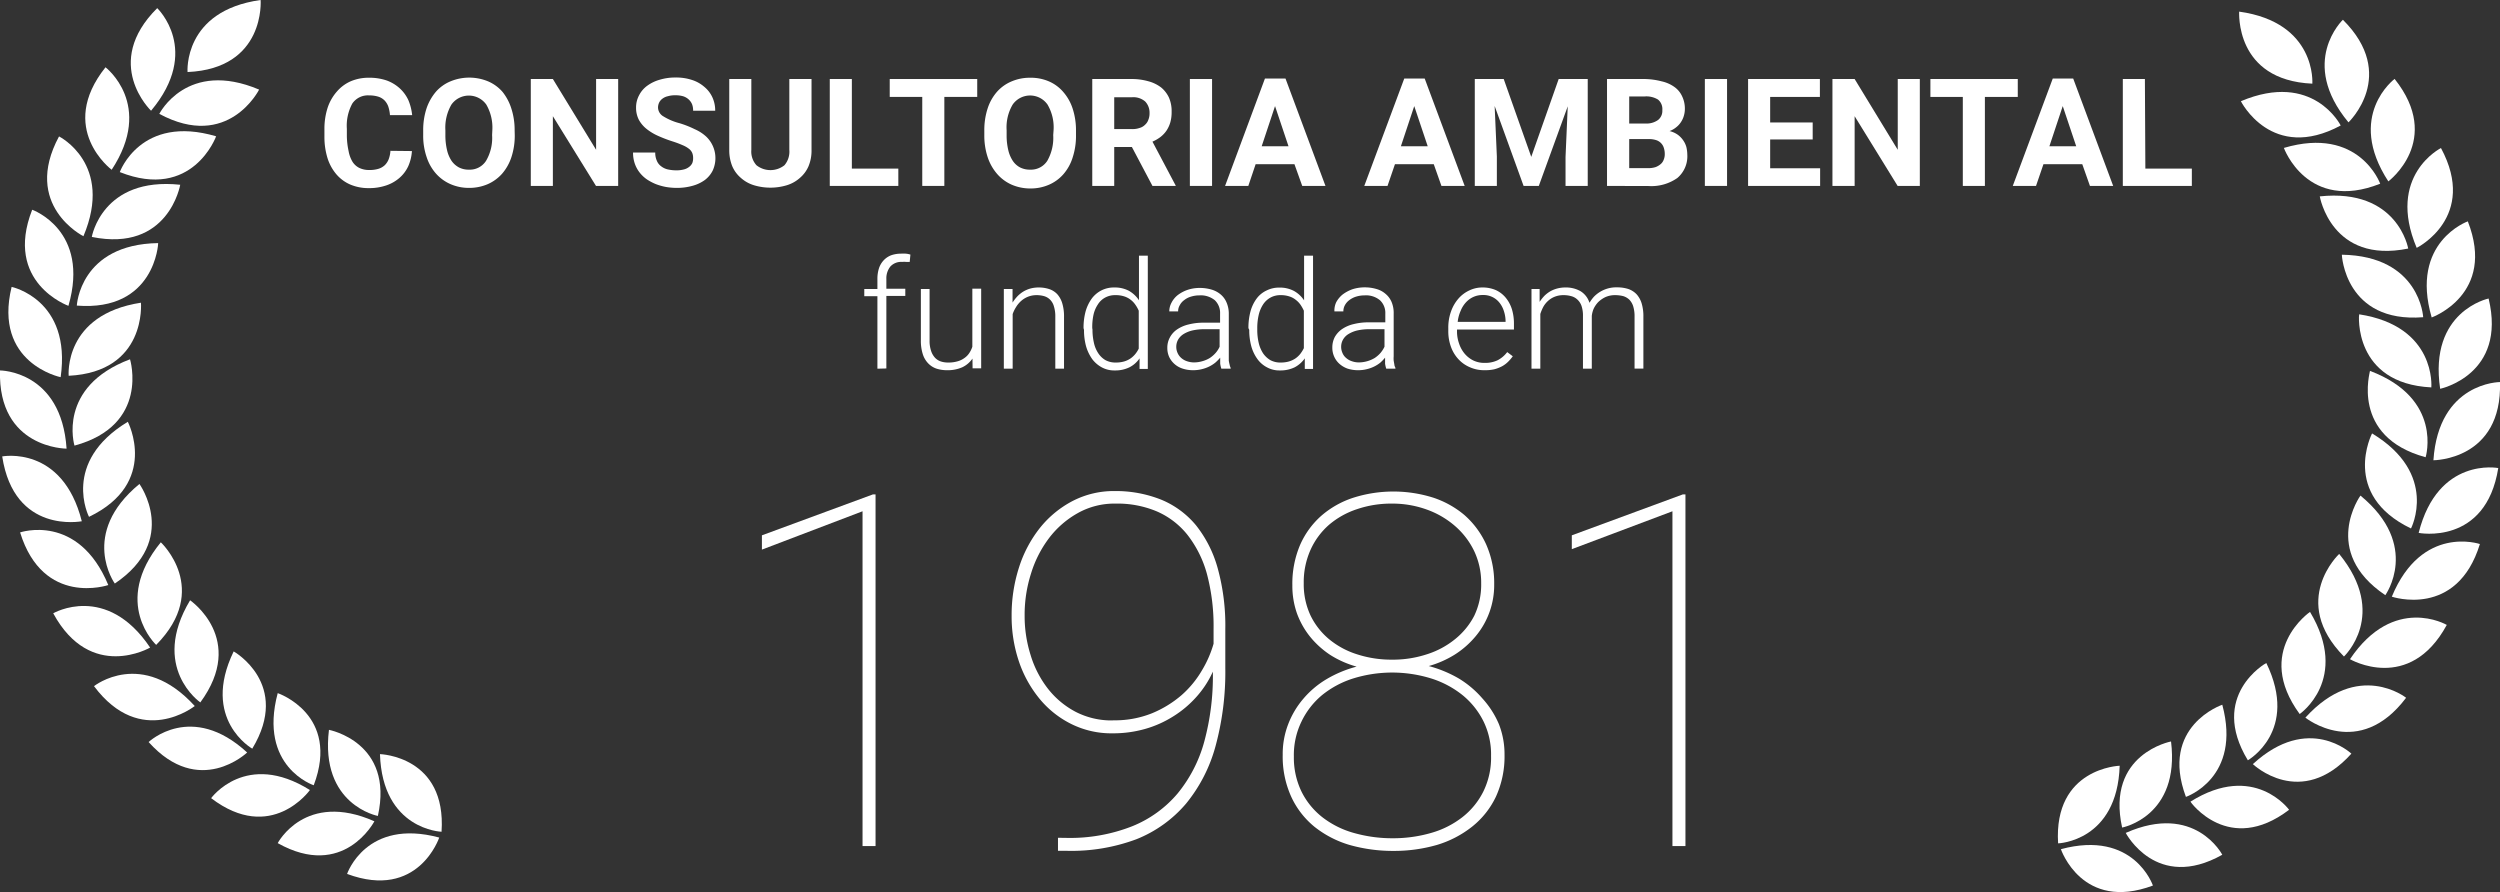 <?xml version="1.0" encoding="UTF-8"?> <svg xmlns="http://www.w3.org/2000/svg" viewBox="0 0 215.15 76.77"><rect x="0" y="0" width="215.15" height="76.77" fill="#333333" stroke="none"/><defs><style>.cls-1{fill:#fff;}</style></defs><title>brasao-1981</title><g id="Camada_2" data-name="Camada 2"><g id="Camada_1-2" data-name="Camada 1"><path class="cls-1" d="M16.14,6.2S15.74.93,22.43,0C22.43,0,22.88,5.9,16.14,6.2Z"></path><path class="cls-1" d="M13.71,9.8s2.37-4.72,8.59-2.09C22.3,7.71,19.65,13,13.71,9.8Z"></path><path class="cls-1" d="M13.53.7S17.36,4.33,13,9.53C13,9.53,8.74,5.46,13.53.7Z"></path><path class="cls-1" d="M10.31,14.81s1.8-5,8.29-3.08C18.6,11.73,16.58,17.3,10.31,14.81Z"></path><path class="cls-1" d="M9.08,5.79S13.3,9,9.61,14.61C9.61,14.61,4.87,11.07,9.08,5.79Z"></path><path class="cls-1" d="M7.9,20.39s.89-5.2,7.61-4.49C15.51,15.9,14.51,21.74,7.9,20.39Z"></path><path class="cls-1" d="M5.08,11.74s4.73,2.36,2.1,8.59C7.18,20.33,1.88,17.68,5.08,11.74Z"></path><path class="cls-1" d="M6.61,26.3s.26-5.27,7-5.38C13.63,20.92,13.34,26.83,6.61,26.3Z"></path><path class="cls-1" d="M2.77,18.05s5,1.77,3.12,8.27C5.89,26.32.31,24.33,2.77,18.05Z"></path><path class="cls-1" d="M5.91,32.34s-.46-5.26,6.22-6.29C12.13,26.05,12.65,32,5.91,32.34Z"></path><path class="cls-1" d="M1,24.69s5.17,1.08,4.22,7.77C5.2,32.46-.6,31.25,1,24.69Z"></path><path class="cls-1" d="M6.41,38.35s-1.54-5.05,4.78-7.43C11.19,30.92,12.92,36.58,6.41,38.35Z"></path><path class="cls-1" d="M0,31.88s5.28,0,5.73,6.73C5.73,38.61-.19,38.62,0,31.88Z"></path><path class="cls-1" d="M7.66,44.48S5.23,39.79,11,36.3C11,36.3,13.74,41.56,7.66,44.48Z"></path><path class="cls-1" d="M.19,39.28s5.19-1,6.85,5.58C7,44.86,1.22,46,.19,39.28Z"></path><path class="cls-1" d="M9.88,50.22S6.79,45.94,12,41.65C12,41.65,15.47,46.45,9.88,50.22Z"></path><path class="cls-1" d="M1.73,45.82s5-1.71,7.59,4.53C9.32,50.35,3.72,52.26,1.73,45.82Z"></path><path class="cls-1" d="M13.44,55.5s-3.87-3.6.4-8.83C13.84,46.67,18.18,50.7,13.44,55.5Z"></path><path class="cls-1" d="M4.58,52.78s4.57-2.66,8.34,2.95C12.92,55.73,7.8,58.71,4.58,52.78Z"></path><path class="cls-1" d="M17.24,60.45s-4.35-3-.88-8.79C16.36,51.66,21.24,55,17.24,60.45Z"></path><path class="cls-1" d="M8.09,59.05s4.12-3.29,8.67,1.71C16.76,60.76,12.13,64.45,8.09,59.05Z"></path><path class="cls-1" d="M21.71,64.43s-4.44-2.51-1.6-8.37C20.11,56.06,25.08,58.86,21.71,64.43Z"></path><path class="cls-1" d="M12.79,63.86s3.69-3.51,8.48.9C21.27,64.76,17.14,68.71,12.79,63.86Z"></path><path class="cls-1" d="M27,67.58S22.21,66,23.9,59.65C23.9,59.65,29.31,61.48,27,67.58Z"></path><path class="cls-1" d="M18.17,68.69s3-4.14,8.5-.7C26.67,68,23.35,72.64,18.17,68.69Z"></path><path class="cls-1" d="M32.52,70.22s-5-.94-4.21-7.41C28.31,62.81,33.93,63.87,32.52,70.22Z"></path><path class="cls-1" d="M23.9,72.56s2.36-4.52,8.32-1.88C32.22,70.68,29.58,75.75,23.9,72.56Z"></path><path class="cls-1" d="M38,71.58s-5.09-.16-5.3-6.68C32.73,64.9,38.44,65.08,38,71.58Z"></path><path class="cls-1" d="M29.87,75.21s1.63-4.82,7.93-3.13C37.8,72.08,36,77.49,29.87,75.21Z"></path><path class="cls-1" d="M199,7.2s.39-5.27-6.3-6.2C192.72,1,192.28,6.9,199,7.2Z"></path><path class="cls-1" d="M201.44,10.8s-2.36-4.72-8.59-2.09C192.85,8.71,195.5,14,201.44,10.8Z"></path><path class="cls-1" d="M201.63,1.7s-3.84,3.63.48,8.83C202.11,10.53,206.41,6.46,201.63,1.7Z"></path><path class="cls-1" d="M204.84,15.81s-1.8-5-8.29-3.08C196.55,12.73,198.57,18.3,204.84,15.81Z"></path><path class="cls-1" d="M206.08,6.79s-4.23,3.16-.54,8.82C205.54,15.61,210.28,12.07,206.08,6.79Z"></path><path class="cls-1" d="M207.25,21.39s-.89-5.2-7.61-4.49C199.64,16.9,200.64,22.74,207.25,21.39Z"></path><path class="cls-1" d="M210.07,12.74s-4.72,2.36-2.09,8.59C208,21.33,213.27,18.68,210.07,12.74Z"></path><path class="cls-1" d="M208.54,27.3s-.26-5.27-7-5.38C201.53,21.92,201.81,27.83,208.54,27.3Z"></path><path class="cls-1" d="M212.38,19.05s-5,1.77-3.11,8.27C209.27,27.32,214.84,25.33,212.38,19.05Z"></path><path class="cls-1" d="M209.24,33.34s.46-5.26-6.21-6.29C203,27.05,202.5,33,209.24,33.34Z"></path><path class="cls-1" d="M214.17,25.69S209,26.77,210,33.46C210,33.46,215.75,32.25,214.17,25.69Z"></path><path class="cls-1" d="M208.75,39.35s1.54-5.05-4.79-7.43C204,31.92,202.23,37.58,208.75,39.35Z"></path><path class="cls-1" d="M215.15,32.88s-5.28,0-5.73,6.73C209.42,39.61,215.35,39.62,215.15,32.88Z"></path><path class="cls-1" d="M207.49,45.48s2.43-4.69-3.35-8.18C204.14,37.3,201.41,42.56,207.49,45.48Z"></path><path class="cls-1" d="M215,40.28s-5.19-1-6.85,5.58C208.11,45.86,213.93,47,215,40.28Z"></path><path class="cls-1" d="M205.28,51.22s3.08-4.28-2.14-8.57C203.14,42.65,199.68,47.45,205.28,51.22Z"></path><path class="cls-1" d="M213.42,46.82s-5-1.71-7.58,4.53C205.84,51.35,211.44,53.26,213.42,46.82Z"></path><path class="cls-1" d="M201.72,56.5s3.86-3.6-.41-8.83C201.31,47.67,197,51.7,201.72,56.5Z"></path><path class="cls-1" d="M210.57,53.78s-4.56-2.66-8.33,2.95C202.24,56.73,207.35,59.71,210.57,53.78Z"></path><path class="cls-1" d="M197.91,61.45s4.35-3,.89-8.79C198.8,52.66,193.92,56,197.91,61.45Z"></path><path class="cls-1" d="M207.07,60.05s-4.13-3.29-8.67,1.71C198.4,61.76,203,65.45,207.07,60.05Z"></path><path class="cls-1" d="M193.45,65.43s4.43-2.51,1.59-8.37C195,57.06,190.07,59.86,193.45,65.43Z"></path><path class="cls-1" d="M202.36,64.86s-3.68-3.51-8.48.9C193.88,65.76,198,69.71,202.36,64.86Z"></path><path class="cls-1" d="M188.12,68.58s4.82-1.63,3.13-7.93C191.25,60.65,185.84,62.48,188.12,68.58Z"></path><path class="cls-1" d="M197,69.69s-3-4.14-8.49-.7C188.49,69,191.81,73.64,197,69.69Z"></path><path class="cls-1" d="M182.63,71.22s5-.94,4.21-7.41C186.84,63.81,181.23,64.87,182.63,71.22Z"></path><path class="cls-1" d="M191.25,73.56s-2.35-4.52-8.31-1.88C182.94,71.68,185.58,76.75,191.25,73.56Z"></path><path class="cls-1" d="M177.12,72.58s5.09-.16,5.3-6.68C182.42,65.9,176.72,66.08,177.12,72.58Z"></path><path class="cls-1" d="M185.28,76.21s-1.63-4.82-7.92-3.13C177.36,73.08,179.19,78.49,185.28,76.21Z"></path><path class="cls-1" d="M75.35,72.81H74.23V44L65.57,47.3V46.07l9.55-3.52h.23Z"></path><path class="cls-1" d="M91.8,72.11a14.57,14.57,0,0,0,5.63-1,10,10,0,0,0,3.92-2.83,12,12,0,0,0,2.29-4.46,21.5,21.5,0,0,0,.74-5.9v-.12A8.48,8.48,0,0,1,102.94,60a9.1,9.1,0,0,1-2,1.67,9.28,9.28,0,0,1-2.42,1.07,10.07,10.07,0,0,1-2.77.37,7.74,7.74,0,0,1-3.59-.82,8.32,8.32,0,0,1-2.75-2.22,10.17,10.17,0,0,1-1.75-3.23A12.13,12.13,0,0,1,87.06,53a13.4,13.4,0,0,1,.63-4.15,10.68,10.68,0,0,1,1.8-3.41,8.85,8.85,0,0,1,2.81-2.32,7.72,7.72,0,0,1,3.63-.86,10.54,10.54,0,0,1,4,.74,7.69,7.69,0,0,1,3,2.21,10.36,10.36,0,0,1,1.87,3.71,18.53,18.53,0,0,1,.65,5.22v3.37a24.3,24.3,0,0,1-.84,6.7,13.28,13.28,0,0,1-2.53,4.94,10.87,10.87,0,0,1-4.27,3.07,16,16,0,0,1-6.06,1h-.7l0-1.12Zm4-10.12a8.56,8.56,0,0,0,3.35-.61,9.36,9.36,0,0,0,2.54-1.56,8.57,8.57,0,0,0,1.75-2.13,9.51,9.51,0,0,0,1-2.29V54.12a17.48,17.48,0,0,0-.57-4.72A9.55,9.55,0,0,0,102.17,46a6.87,6.87,0,0,0-2.64-2A8.74,8.74,0,0,0,96,43.34a6.43,6.43,0,0,0-3.25.82,8,8,0,0,0-2.47,2.15,9.82,9.82,0,0,0-1.56,3.08A11.67,11.67,0,0,0,88.18,53a11.12,11.12,0,0,0,.51,3.36,8.88,8.88,0,0,0,1.48,2.89,7.38,7.38,0,0,0,2.38,2A6.73,6.73,0,0,0,95.76,62Z"></path><path class="cls-1" d="M128.59,50.3A6.86,6.86,0,0,1,127,54.75a7.69,7.69,0,0,1-1.78,1.57,8.66,8.66,0,0,1-2.26,1,10.49,10.49,0,0,1,2.6,1.08,8.45,8.45,0,0,1,2,1.69A7.85,7.85,0,0,1,129,62.33a7.11,7.11,0,0,1,.48,2.63,8.33,8.33,0,0,1-.74,3.6,7.29,7.29,0,0,1-2.06,2.59,9.08,9.08,0,0,1-3,1.56,13.36,13.36,0,0,1-3.74.52,13.72,13.72,0,0,1-3.82-.52,8.89,8.89,0,0,1-3-1.56,7.24,7.24,0,0,1-2-2.59,8.33,8.33,0,0,1-.73-3.6,7.1,7.1,0,0,1,.47-2.63,7.47,7.47,0,0,1,1.3-2.19,7.94,7.94,0,0,1,2-1.69,10.11,10.11,0,0,1,2.59-1.08,8.51,8.51,0,0,1-2.26-1,7.69,7.69,0,0,1-1.74-1.57,7.06,7.06,0,0,1-1.13-2,7.15,7.15,0,0,1-.4-2.42,8.56,8.56,0,0,1,.66-3.47,7.22,7.22,0,0,1,1.84-2.53,7.94,7.94,0,0,1,2.76-1.55,11.4,11.4,0,0,1,6.87,0A8.12,8.12,0,0,1,126,44.3a7.47,7.47,0,0,1,1.89,2.53A8.23,8.23,0,0,1,128.59,50.3Zm-.27,14.76a6.46,6.46,0,0,0-.66-3,6.82,6.82,0,0,0-1.81-2.25,8.25,8.25,0,0,0-2.71-1.43,11.34,11.34,0,0,0-6.66,0,8.15,8.15,0,0,0-2.69,1.43A6.76,6.76,0,0,0,112,62.11a6.59,6.59,0,0,0-.65,3,6.71,6.71,0,0,0,.65,3,6.42,6.42,0,0,0,1.79,2.21,7.85,7.85,0,0,0,2.71,1.36,12.09,12.09,0,0,0,3.37.46,11.75,11.75,0,0,0,3.3-.46,7.84,7.84,0,0,0,2.69-1.36,6.45,6.45,0,0,0,1.8-2.21A6.59,6.59,0,0,0,128.32,65.06Zm-.85-14.86a6.35,6.35,0,0,0-.6-2.77,6.69,6.69,0,0,0-1.65-2.16,7.57,7.57,0,0,0-2.44-1.42,8.67,8.67,0,0,0-3-.51,9.12,9.12,0,0,0-3,.48,7.17,7.17,0,0,0-2.41,1.35,6.26,6.26,0,0,0-1.59,2.16,6.81,6.81,0,0,0-.58,2.87,6.34,6.34,0,0,0,.58,2.76A6.14,6.14,0,0,0,114.37,55a7.14,7.14,0,0,0,2.42,1.31,9.53,9.53,0,0,0,3,.46,9.37,9.37,0,0,0,3-.46A7.34,7.34,0,0,0,125.23,55,6.29,6.29,0,0,0,126.87,53,6.21,6.21,0,0,0,127.47,50.2Z"></path><path class="cls-1" d="M145.05,72.81h-1.12V44l-8.66,3.26V46.07l9.55-3.52h.23Z"></path><path class="cls-1" d="M75.51,31.73V25.49H74.38v-.62h1.13V24a2.93,2.93,0,0,1,.14-.93,1.85,1.85,0,0,1,.41-.68,1.74,1.74,0,0,1,.63-.42,2.52,2.52,0,0,1,.85-.14,2.83,2.83,0,0,1,.41,0,1.77,1.77,0,0,1,.4.08l-.06.63L78,22.54a2.12,2.12,0,0,0-.37,0,1.26,1.26,0,0,0-1,.39A1.62,1.62,0,0,0,76.28,24v.85h1.63v.62H76.28v6.24Z"></path><path class="cls-1" d="M83.69,30.86a2.21,2.21,0,0,1-.86.74,3.09,3.09,0,0,1-1.33.26,2.91,2.91,0,0,1-.92-.14,1.78,1.78,0,0,1-.71-.46,2,2,0,0,1-.46-.8,3.77,3.77,0,0,1-.16-1.19v-4.4H80v4.41a2.72,2.72,0,0,0,.13.92,1.61,1.61,0,0,0,.34.59,1.23,1.23,0,0,0,.51.32,2,2,0,0,0,.61.09,2.78,2.78,0,0,0,.8-.1,1.82,1.82,0,0,0,.61-.29,1.56,1.56,0,0,0,.42-.43,2.25,2.25,0,0,0,.26-.54v-5h.76v6.86H83.7Z"></path><path class="cls-1" d="M87.14,24.87l0,1.17a3.56,3.56,0,0,1,.41-.53,2.66,2.66,0,0,1,.52-.42,2.55,2.55,0,0,1,.61-.26,2.69,2.69,0,0,1,.7-.09,2.91,2.91,0,0,1,.92.14,1.67,1.67,0,0,1,.69.44,2.07,2.07,0,0,1,.43.79,3.89,3.89,0,0,1,.15,1.16v4.46h-.75V27.26a2.82,2.82,0,0,0-.12-.89,1.31,1.31,0,0,0-.32-.57,1.21,1.21,0,0,0-.51-.31,2.36,2.36,0,0,0-.67-.09,2,2,0,0,0-.74.14,2,2,0,0,0-.58.36,2.26,2.26,0,0,0-.44.53,2.77,2.77,0,0,0-.29.6v4.7h-.76V24.87Z"></path><path class="cls-1" d="M93.25,28.24a5.38,5.38,0,0,1,.18-1.45,3.52,3.52,0,0,1,.53-1.1,2.41,2.41,0,0,1,.83-.7,2.39,2.39,0,0,1,1.11-.25,2.61,2.61,0,0,1,1.26.29,2.55,2.55,0,0,1,.86.81V22h.76v9.75h-.71l0-.91a2.31,2.31,0,0,1-.87.77,2.77,2.77,0,0,1-1.27.27,2.24,2.24,0,0,1-1.1-.26,2.56,2.56,0,0,1-.83-.71,3.63,3.63,0,0,1-.53-1.1,5.26,5.26,0,0,1-.18-1.42Zm.77.13a4.93,4.93,0,0,0,.12,1.12,2.62,2.62,0,0,0,.37.9,1.87,1.87,0,0,0,.62.6,1.81,1.81,0,0,0,.9.21,2.53,2.53,0,0,0,.7-.09,1.92,1.92,0,0,0,.56-.26,2,2,0,0,0,.42-.39A2.33,2.33,0,0,0,98,30V26.74a2.76,2.76,0,0,0-.28-.5,1.81,1.81,0,0,0-.4-.43,1.77,1.77,0,0,0-.56-.3A2.35,2.35,0,0,0,96,25.4a1.78,1.78,0,0,0-.91.22,1.69,1.69,0,0,0-.62.6,2.62,2.62,0,0,0-.37.9A5,5,0,0,0,94,28.24Z"></path><path class="cls-1" d="M105.11,31.73a2.76,2.76,0,0,1-.1-.43c0-.17,0-.35,0-.52a4,4,0,0,1-.41.42,2.83,2.83,0,0,1-.53.34,3,3,0,0,1-.64.23,3,3,0,0,1-.75.09,2.85,2.85,0,0,1-.91-.14,1.92,1.92,0,0,1-1.15-1,1.85,1.85,0,0,1-.16-.78,1.82,1.82,0,0,1,.22-.9,1.94,1.94,0,0,1,.62-.69,3,3,0,0,1,1-.43,5.16,5.16,0,0,1,1.3-.15H105V27a1.51,1.51,0,0,0-.45-1.16,1.91,1.91,0,0,0-1.33-.42,2.43,2.43,0,0,0-.73.11,1.68,1.68,0,0,0-.58.3,1.23,1.23,0,0,0-.38.44,1,1,0,0,0-.14.53h-.76a1.55,1.55,0,0,1,.19-.75,2,2,0,0,1,.53-.65,3,3,0,0,1,.84-.45,3.29,3.29,0,0,1,1.07-.17,3.62,3.62,0,0,1,1,.14,2.14,2.14,0,0,1,.79.42,1.82,1.82,0,0,1,.51.7,2.43,2.43,0,0,1,.19,1V30.3c0,.12,0,.24,0,.37s0,.25,0,.37a3.4,3.4,0,0,0,.07.34,1.15,1.15,0,0,0,.09.28v.07Zm-2.38-.54a2.63,2.63,0,0,0,.76-.11,2.48,2.48,0,0,0,.64-.28,2.56,2.56,0,0,0,.49-.43,2.17,2.17,0,0,0,.34-.53V28.33h-1.3a4.8,4.8,0,0,0-1,.1,2.58,2.58,0,0,0-.77.3,1.41,1.41,0,0,0-.49.48,1.25,1.25,0,0,0-.17.64,1.27,1.27,0,0,0,.11.52,1.22,1.22,0,0,0,.31.43,1.41,1.41,0,0,0,.48.28A1.93,1.93,0,0,0,102.73,31.19Z"></path><path class="cls-1" d="M107.44,28.24a5.38,5.38,0,0,1,.18-1.45,3.31,3.31,0,0,1,.53-1.1A2.24,2.24,0,0,1,109,25a2.39,2.39,0,0,1,1.11-.25,2.59,2.59,0,0,1,1.25.29,2.49,2.49,0,0,1,.87.81V22H113v9.75h-.71l0-.91a2.47,2.47,0,0,1-.87.77,2.8,2.8,0,0,1-1.27.27,2.21,2.21,0,0,1-1.1-.26,2.37,2.37,0,0,1-.83-.71,3.41,3.41,0,0,1-.53-1.1,5.26,5.26,0,0,1-.18-1.42Zm.76.13a4.93,4.93,0,0,0,.12,1.12,2.83,2.83,0,0,0,.37.9,2,2,0,0,0,.63.6,1.81,1.81,0,0,0,.9.21,2.58,2.58,0,0,0,.7-.09,2.05,2.05,0,0,0,.56-.26,2,2,0,0,0,.42-.39,2.8,2.8,0,0,0,.31-.5V26.74a3.53,3.53,0,0,0-.28-.5,1.86,1.86,0,0,0-.41-.43,1.67,1.67,0,0,0-.56-.3,2.29,2.29,0,0,0-.73-.11,1.75,1.75,0,0,0-.91.22,1.8,1.8,0,0,0-.63.6,2.83,2.83,0,0,0-.37.9,5,5,0,0,0-.12,1.12Z"></path><path class="cls-1" d="M119.3,31.73a2.76,2.76,0,0,1-.1-.43c0-.17,0-.35,0-.52a3.87,3.87,0,0,1-.4.42,2.83,2.83,0,0,1-.53.34,3,3,0,0,1-.64.23,3,3,0,0,1-.76.09,2.94,2.94,0,0,1-.91-.14,2.14,2.14,0,0,1-.69-.41,1.79,1.79,0,0,1-.45-.62,1.85,1.85,0,0,1-.16-.78,1.93,1.93,0,0,1,.21-.9,2.07,2.07,0,0,1,.63-.69,3,3,0,0,1,1-.43,5.3,5.3,0,0,1,1.31-.15h1.41V27a1.49,1.49,0,0,0-.46-1.16,1.87,1.87,0,0,0-1.32-.42,2.5,2.5,0,0,0-.74.11,1.88,1.88,0,0,0-.58.3,1.33,1.33,0,0,0-.38.44,1.09,1.09,0,0,0-.13.53h-.77A1.67,1.67,0,0,1,115,26a2.21,2.21,0,0,1,.54-.65,3.12,3.12,0,0,1,.83-.45,3.4,3.4,0,0,1,1.08-.17,3.5,3.5,0,0,1,1,.14,2,2,0,0,1,.79.42,1.84,1.84,0,0,1,.52.7,2.43,2.43,0,0,1,.18,1V30.3c0,.12,0,.24,0,.37a2.21,2.21,0,0,0,0,.37l.06.34c0,.1.06.2.09.28v.07Zm-2.39-.54a2.7,2.7,0,0,0,.77-.11,2.64,2.64,0,0,0,.64-.28,2.56,2.56,0,0,0,.49-.43,2.51,2.51,0,0,0,.34-.53V28.33h-1.3a4.8,4.8,0,0,0-1,.1,2.58,2.58,0,0,0-.77.3,1.33,1.33,0,0,0-.49.48,1.25,1.25,0,0,0-.17.64,1.27,1.27,0,0,0,.11.52,1.1,1.1,0,0,0,.31.43,1.41,1.41,0,0,0,.48.28A1.87,1.87,0,0,0,116.91,31.19Z"></path><path class="cls-1" d="M127.75,31.86a3,3,0,0,1-1.24-.25,2.84,2.84,0,0,1-1-.7,3.07,3.07,0,0,1-.64-1.06,3.9,3.9,0,0,1-.23-1.35v-.28a4.09,4.09,0,0,1,.24-1.43,3.39,3.39,0,0,1,.64-1.1,2.79,2.79,0,0,1,.94-.7,2.55,2.55,0,0,1,1.12-.25,2.86,2.86,0,0,1,1.16.23,2.41,2.41,0,0,1,.85.66,2.94,2.94,0,0,1,.53,1,4.29,4.29,0,0,1,.17,1.27v.46h-4.9v.15a3.11,3.11,0,0,0,.18,1.06,2.63,2.63,0,0,0,.48.87,2.33,2.33,0,0,0,.74.58,2.18,2.18,0,0,0,1,.21,2.48,2.48,0,0,0,1.08-.22,2.42,2.42,0,0,0,.84-.71l.48.36a3.44,3.44,0,0,1-.4.47,2.28,2.28,0,0,1-.52.39,3.12,3.12,0,0,1-.67.26A3.61,3.61,0,0,1,127.75,31.86Zm-.14-6.47a1.91,1.91,0,0,0-.8.16,2,2,0,0,0-.65.47,2.38,2.38,0,0,0-.46.74,3.1,3.1,0,0,0-.25.94h4.12v-.08a2.89,2.89,0,0,0-.14-.83,2.23,2.23,0,0,0-.37-.72,1.75,1.75,0,0,0-1.45-.68Z"></path><path class="cls-1" d="M132.5,24.87l0,1.11a3.9,3.9,0,0,1,.4-.51,2.69,2.69,0,0,1,.5-.39,2.52,2.52,0,0,1,.61-.25,2.71,2.71,0,0,1,.71-.09,2.53,2.53,0,0,1,1.3.32,1.79,1.79,0,0,1,.77,1,3.28,3.28,0,0,1,.39-.53,2.67,2.67,0,0,1,2-.8,3.11,3.11,0,0,1,.95.14,1.8,1.8,0,0,1,.71.45,2.08,2.08,0,0,1,.44.79,3.8,3.8,0,0,1,.15,1.14v4.47h-.76V27.25a2.88,2.88,0,0,0-.12-.9,1.44,1.44,0,0,0-.34-.57,1.33,1.33,0,0,0-.53-.3,2.88,2.88,0,0,0-.68-.08,2,2,0,0,0-.84.17,2.36,2.36,0,0,0-.62.43,2.22,2.22,0,0,0-.39.57,2.18,2.18,0,0,0-.16.62v4.54h-.76V27.2a2.62,2.62,0,0,0-.12-.86,1.34,1.34,0,0,0-.35-.55,1.21,1.21,0,0,0-.53-.3,2.38,2.38,0,0,0-.68-.09,2,2,0,0,0-.76.14,1.85,1.85,0,0,0-.57.36,2,2,0,0,0-.41.52,3.82,3.82,0,0,0-.25.6v4.71h-.76V24.87Z"></path><path class="cls-1" d="M35.45,13a3.82,3.82,0,0,1-.31,1.29,3,3,0,0,1-.74,1,3.35,3.35,0,0,1-1.14.66,4.55,4.55,0,0,1-1.53.24,4,4,0,0,1-1.59-.31,3.31,3.31,0,0,1-1.2-.89,4,4,0,0,1-.76-1.4,6.2,6.2,0,0,1-.26-1.84v-.61a5.94,5.94,0,0,1,.27-1.85A4,4,0,0,1,29,7.87,3.34,3.34,0,0,1,30.17,7a3.92,3.92,0,0,1,1.59-.31,4.55,4.55,0,0,1,1.53.24,3.39,3.39,0,0,1,1.12.68,3.2,3.2,0,0,1,.73,1,4.51,4.51,0,0,1,.33,1.3H33.56a3.05,3.05,0,0,0-.14-.73,1.47,1.47,0,0,0-.32-.53,1.33,1.33,0,0,0-.54-.33,2.66,2.66,0,0,0-.8-.11,1.62,1.62,0,0,0-1.44.7,4,4,0,0,0-.47,2.18v.62A6.52,6.52,0,0,0,30,13a2.7,2.7,0,0,0,.33.91,1.46,1.46,0,0,0,.59.54,1.91,1.91,0,0,0,.86.18,2.59,2.59,0,0,0,.78-.1,1.41,1.41,0,0,0,.55-.31,1.47,1.47,0,0,0,.34-.52,2.47,2.47,0,0,0,.15-.72Z"></path><path class="cls-1" d="M44.3,11.63a5.92,5.92,0,0,1-.29,1.9,4.17,4.17,0,0,1-.8,1.42,3.57,3.57,0,0,1-1.24.9,4,4,0,0,1-1.6.32,3.93,3.93,0,0,1-1.59-.32,3.6,3.6,0,0,1-1.25-.9,4,4,0,0,1-.81-1.42,5.65,5.65,0,0,1-.3-1.9v-.41a6,6,0,0,1,.29-1.9,4.41,4.41,0,0,1,.81-1.43A3.42,3.42,0,0,1,38.77,7,4.23,4.23,0,0,1,42,7a3.42,3.42,0,0,1,1.25.91A4.41,4.41,0,0,1,44,9.32a6,6,0,0,1,.29,1.9Zm-1.93-.42A3.94,3.94,0,0,0,41.85,9a1.84,1.84,0,0,0-3,0,3.94,3.94,0,0,0-.52,2.21v.42a5.45,5.45,0,0,0,.14,1.28,2.83,2.83,0,0,0,.39.93,1.82,1.82,0,0,0,.64.57,1.8,1.8,0,0,0,.85.19,1.66,1.66,0,0,0,1.48-.76,3.88,3.88,0,0,0,.52-2.21Z"></path><path class="cls-1" d="M53.2,16H51.29L47.58,10V16h-1.9V6.8h1.9l3.72,6.09V6.8h1.9Z"></path><path class="cls-1" d="M59.65,13.61a1.18,1.18,0,0,0-.07-.43.9.9,0,0,0-.27-.36,2.28,2.28,0,0,0-.55-.32,8.63,8.63,0,0,0-.91-.34,12,12,0,0,1-1.2-.46,4.5,4.5,0,0,1-1-.6,2.64,2.64,0,0,1-.67-.79,2.24,2.24,0,0,1-.24-1.06A2.2,2.2,0,0,1,55,8.2a2.29,2.29,0,0,1,.7-.82,3.39,3.39,0,0,1,1.08-.52,4.65,4.65,0,0,1,1.38-.19,4.36,4.36,0,0,1,1.39.21,3,3,0,0,1,1.07.6,2.53,2.53,0,0,1,.69.9,2.72,2.72,0,0,1,.24,1.15h-1.9A1.53,1.53,0,0,0,59.57,9a1.17,1.17,0,0,0-.29-.43,1.28,1.28,0,0,0-.47-.28,2.29,2.29,0,0,0-.68-.09,2.14,2.14,0,0,0-.65.08A1.2,1.2,0,0,0,57,8.5a.91.91,0,0,0-.28.34,1,1,0,0,0-.09.42.9.9,0,0,0,.47.76,5,5,0,0,0,1.37.58,8.26,8.26,0,0,1,1.32.52,3.51,3.51,0,0,1,1,.65,2.56,2.56,0,0,1,.54,2.92,2.33,2.33,0,0,1-.67.8,3.25,3.25,0,0,1-1.06.5,4.91,4.91,0,0,1-1.38.18,5.59,5.59,0,0,1-.91-.08,5,5,0,0,1-.88-.25,4.37,4.37,0,0,1-.77-.41,2.89,2.89,0,0,1-.62-.59,2.64,2.64,0,0,1-.41-.76,2.87,2.87,0,0,1-.15-.95h1.91a1.66,1.66,0,0,0,.14.71,1.08,1.08,0,0,0,.37.47,1.44,1.44,0,0,0,.57.27,3.45,3.45,0,0,0,.75.08,2.43,2.43,0,0,0,.64-.08,1.18,1.18,0,0,0,.45-.22.86.86,0,0,0,.27-.33A1.16,1.16,0,0,0,59.65,13.61Z"></path><path class="cls-1" d="M69.84,6.8v6.1a3.48,3.48,0,0,1-.26,1.41,2.74,2.74,0,0,1-.74,1,3,3,0,0,1-1.12.63,4.91,4.91,0,0,1-2.84,0,3,3,0,0,1-1.12-.63,2.74,2.74,0,0,1-.74-1,3.65,3.65,0,0,1-.26-1.41V6.8h1.9v6.1a1.76,1.76,0,0,0,.44,1.32,1.94,1.94,0,0,0,2.41,0,1.8,1.8,0,0,0,.42-1.32V6.8Z"></path><path class="cls-1" d="M73.31,14.51h4V16H71.41V6.8h1.9Z"></path><path class="cls-1" d="M84.1,8.34H81.27V16h-1.9V8.34h-2.8V6.8H84.1Z"></path><path class="cls-1" d="M92.6,11.63a5.93,5.93,0,0,1-.28,1.9A4,4,0,0,1,91.51,15a3.48,3.48,0,0,1-1.24.9,3.93,3.93,0,0,1-1.59.32,4,4,0,0,1-1.6-.32,3.57,3.57,0,0,1-1.24-.9A4.21,4.21,0,0,1,85,13.53a5.92,5.92,0,0,1-.29-1.9v-.41A6,6,0,0,1,85,9.32a4.08,4.08,0,0,1,.81-1.43A3.47,3.47,0,0,1,87.07,7a4,4,0,0,1,1.6-.31A3.92,3.92,0,0,1,90.26,7a3.39,3.39,0,0,1,1.24.91,4.08,4.08,0,0,1,.81,1.43,6,6,0,0,1,.29,1.9Zm-1.93-.42A3.86,3.86,0,0,0,90.15,9a1.83,1.83,0,0,0-3,0,3.86,3.86,0,0,0-.52,2.21v.42a5.45,5.45,0,0,0,.14,1.28,2.83,2.83,0,0,0,.39.93,1.71,1.71,0,0,0,.63.57,1.84,1.84,0,0,0,.86.19,1.67,1.67,0,0,0,1.48-.76,4,4,0,0,0,.51-2.21Z"></path><path class="cls-1" d="M97.41,12.65H95.89V16H94V6.8h3.43A5.23,5.23,0,0,1,98.85,7a3.12,3.12,0,0,1,1.08.53,2.48,2.48,0,0,1,.67.87,2.87,2.87,0,0,1,.23,1.21,3.2,3.2,0,0,1-.11.91,2.64,2.64,0,0,1-.33.72,2.46,2.46,0,0,1-.52.55,3.29,3.29,0,0,1-.69.4l2,3.78V16h-2Zm-1.52-1.54h1.54a1.85,1.85,0,0,0,.65-.1,1.06,1.06,0,0,0,.47-.28,1,1,0,0,0,.28-.43,1.4,1.4,0,0,0,.1-.56,1.4,1.4,0,0,0-.37-1,1.55,1.55,0,0,0-1.14-.37H95.89Z"></path><path class="cls-1" d="M104.31,16H102.4V6.8h1.91Z"></path><path class="cls-1" d="M111.4,14.13h-3.34L107.43,16h-2l3.43-9.24h1.77L114.07,16h-2Zm-2.82-1.54h2.31l-1.16-3.46Z"></path><path class="cls-1" d="M123.39,14.13h-3.34L119.41,16h-2l3.44-9.24h1.76L126.05,16h-2Zm-2.83-1.54h2.31l-1.16-3.46Z"></path><path class="cls-1" d="M129.41,6.8l2.37,6.7,2.36-6.7h2.5V16h-1.91V13.51l.19-4.36L132.43,16h-1.31l-2.49-6.88.19,4.35V16h-1.9V6.8Z"></path><path class="cls-1" d="M138.3,16V6.8h3.24A6.25,6.25,0,0,1,143,7a3,3,0,0,1,1.08.47,2,2,0,0,1,.67.79A2.44,2.44,0,0,1,145,9.33a2.09,2.09,0,0,1-.08.61,1.86,1.86,0,0,1-.24.54,1.79,1.79,0,0,1-.41.46,2,2,0,0,1-.59.34,2,2,0,0,1,.7.31,1.94,1.94,0,0,1,.47.48,1.88,1.88,0,0,1,.28.59,3,3,0,0,1,.08.66,2.44,2.44,0,0,1-.86,2,3.88,3.88,0,0,1-2.47.69Zm1.91-5.37h1.41a1.69,1.69,0,0,0,1.08-.31,1,1,0,0,0,.36-.84,1.06,1.06,0,0,0-.37-.91,1.93,1.93,0,0,0-1.15-.27h-1.33Zm0,1.34v2.5h1.63a2,2,0,0,0,.64-.09,1.46,1.46,0,0,0,.44-.26.89.89,0,0,0,.26-.38,1.21,1.21,0,0,0,.09-.48,1.69,1.69,0,0,0-.08-.53,1,1,0,0,0-.24-.41,1,1,0,0,0-.42-.26,1.89,1.89,0,0,0-.62-.09Z"></path><path class="cls-1" d="M148.63,16h-1.91V6.8h1.91Z"></path><path class="cls-1" d="M156,12h-3.66v2.48h4.3V16h-6.2V6.8h6.18V8.34h-4.28v2.2H156Z"></path><path class="cls-1" d="M165.22,16h-1.91L159.61,10V16H157.7V6.8h1.91l3.71,6.09V6.8h1.9Z"></path><path class="cls-1" d="M173.65,8.34h-2.83V16h-1.9V8.34h-2.79V6.8h7.52Z"></path><path class="cls-1" d="M179.2,14.13h-3.34L175.22,16h-2l3.44-9.24h1.76L181.86,16h-2Zm-2.83-1.54h2.31l-1.16-3.46Z"></path><path class="cls-1" d="M184.63,14.51h4V16h-5.94V6.8h1.9Z"></path></g></g></svg> 